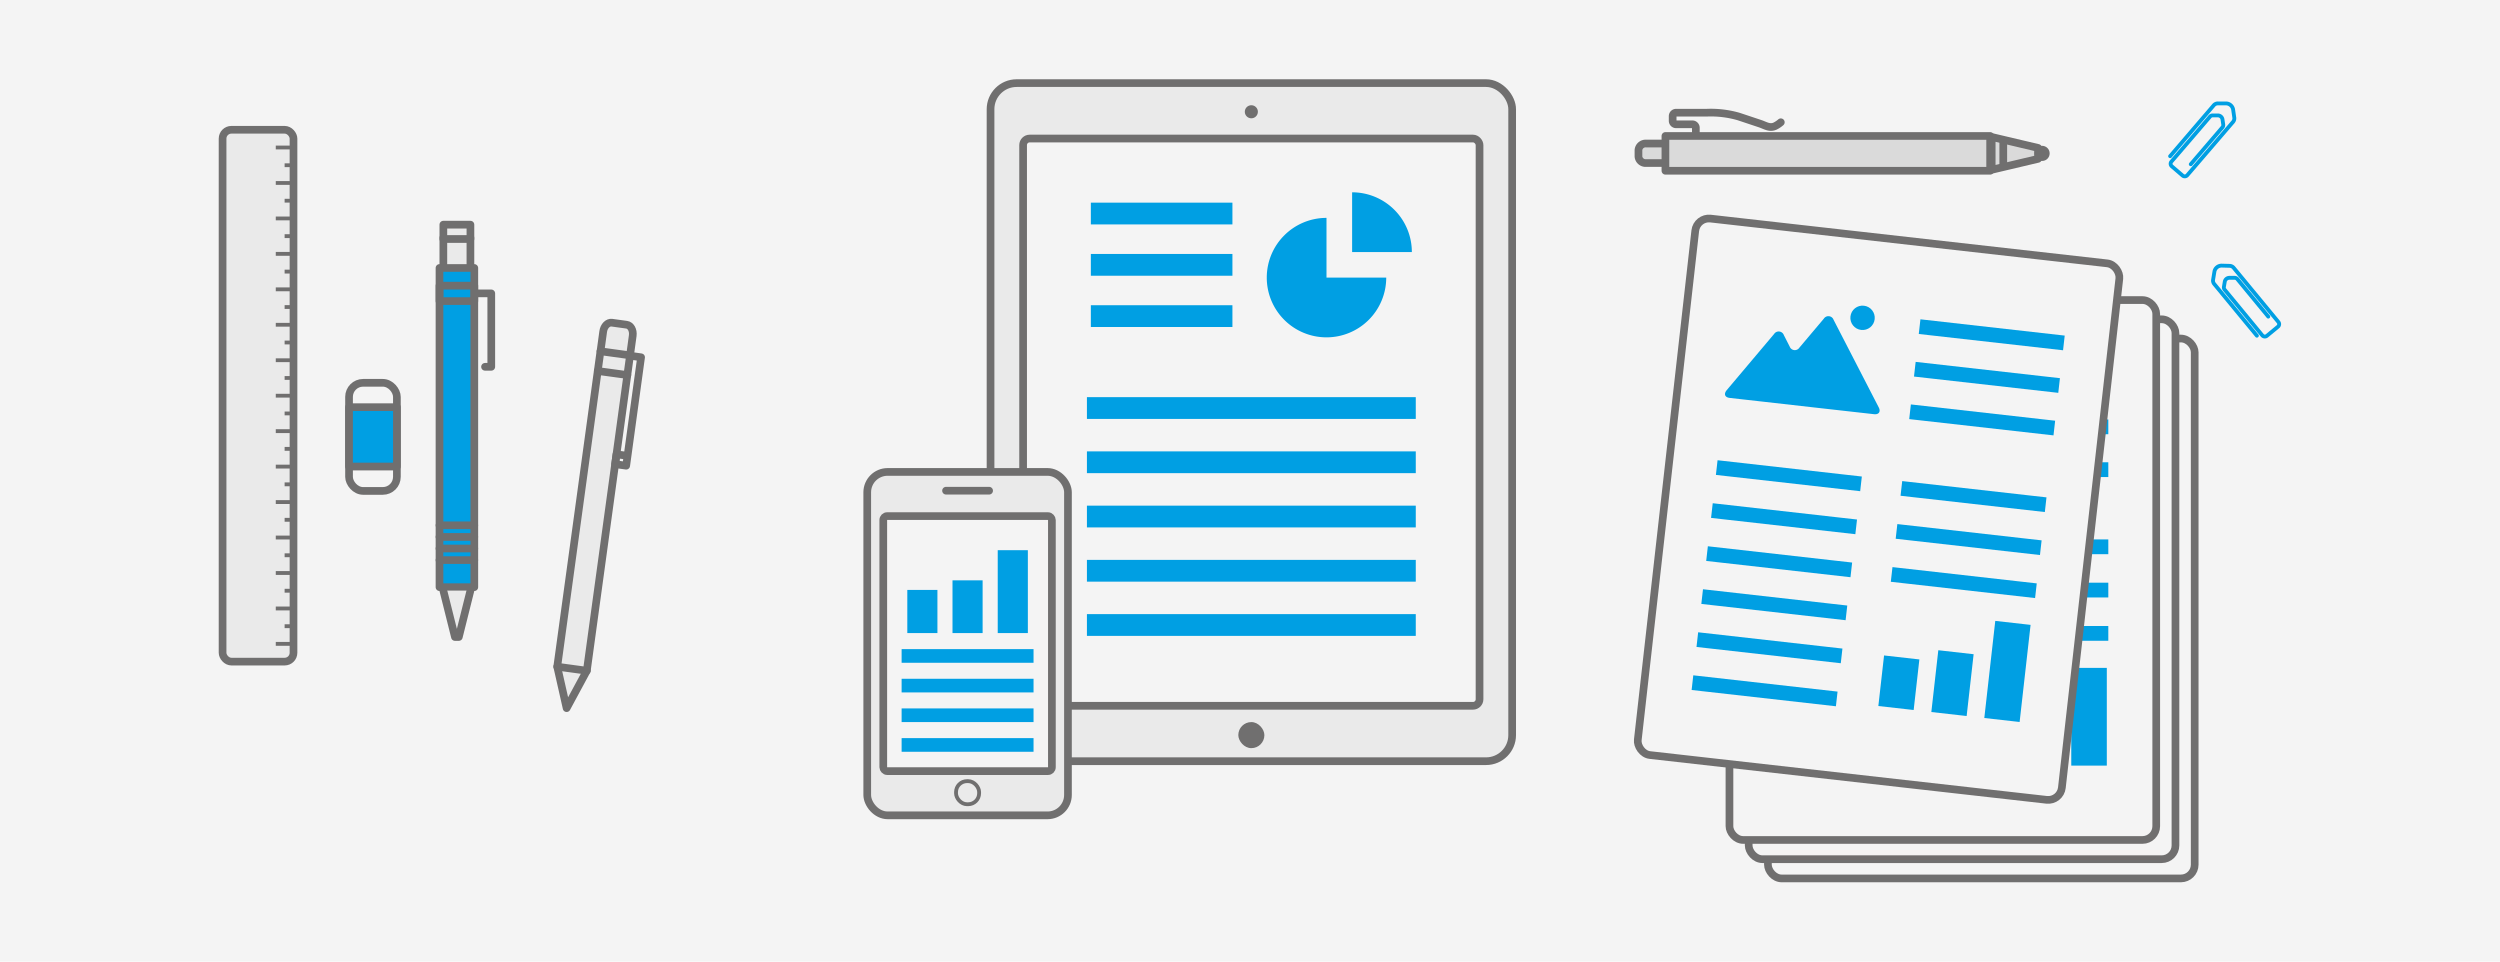 <svg id="Calque_1" data-name="Calque 1" xmlns="http://www.w3.org/2000/svg" viewBox="0 0 650 250"><defs><style>.cls-1,.cls-8{fill:#f4f4f4;}.cls-12,.cls-2,.cls-3{fill:#eaeaea;}.cls-12,.cls-13,.cls-2,.cls-3,.cls-4,.cls-5,.cls-6,.cls-7,.cls-8,.cls-9{stroke:#706f6f;}.cls-14,.cls-2,.cls-4,.cls-5,.cls-8,.cls-9{stroke-linecap:round;}.cls-14,.cls-2,.cls-3,.cls-4,.cls-5,.cls-8,.cls-9{stroke-linejoin:round;}.cls-12,.cls-2,.cls-4,.cls-5,.cls-6,.cls-8,.cls-9{stroke-width:2px;}.cls-13,.cls-14,.cls-4{fill:none;}.cls-5,.cls-6{fill:#dadada;}.cls-12,.cls-13,.cls-6,.cls-7{stroke-miterlimit:10;}.cls-10,.cls-7{fill:#706f6f;}.cls-11,.cls-9{fill:#009fe3;}.cls-14{stroke:#009fe3;}</style></defs><title>mentions</title><rect class="cls-1" y="-15" width="650" height="280"/><rect class="cls-2" x="57.87" y="33.74" width="18.44" height="138.28" rx="2.3" ry="2.3"/><line class="cls-3" x1="76.31" y1="38.35" x2="71.7" y2="38.35"/><line class="cls-3" x1="76.31" y1="42.96" x2="74" y2="42.96"/><line class="cls-3" x1="76.31" y1="47.57" x2="71.7" y2="47.57"/><line class="cls-3" x1="76.31" y1="52.18" x2="74" y2="52.18"/><line class="cls-3" x1="76.31" y1="56.79" x2="71.7" y2="56.79"/><line class="cls-3" x1="76.31" y1="61.4" x2="74" y2="61.4"/><line class="cls-3" x1="76.31" y1="66.01" x2="71.7" y2="66.01"/><line class="cls-3" x1="76.31" y1="70.62" x2="74" y2="70.62"/><line class="cls-3" x1="76.31" y1="75.23" x2="71.7" y2="75.23"/><line class="cls-3" x1="76.31" y1="79.83" x2="74" y2="79.83"/><line class="cls-3" x1="76.31" y1="84.44" x2="71.7" y2="84.44"/><line class="cls-3" x1="76.31" y1="89.05" x2="74" y2="89.05"/><line class="cls-3" x1="76.31" y1="93.66" x2="71.7" y2="93.66"/><line class="cls-3" x1="76.31" y1="98.27" x2="74" y2="98.27"/><line class="cls-3" x1="76.31" y1="102.88" x2="71.7" y2="102.88"/><line class="cls-3" x1="76.31" y1="107.49" x2="74" y2="107.49"/><line class="cls-3" x1="76.31" y1="112.1" x2="71.7" y2="112.1"/><line class="cls-3" x1="76.31" y1="116.71" x2="74" y2="116.71"/><line class="cls-3" x1="76.31" y1="121.32" x2="71.7" y2="121.32"/><line class="cls-3" x1="76.31" y1="125.93" x2="74" y2="125.93"/><line class="cls-3" x1="76.31" y1="130.54" x2="71.7" y2="130.54"/><line class="cls-3" x1="76.31" y1="135.15" x2="74" y2="135.15"/><line class="cls-3" x1="76.31" y1="139.76" x2="71.7" y2="139.76"/><line class="cls-3" x1="76.31" y1="144.37" x2="74" y2="144.37"/><line class="cls-3" x1="76.31" y1="148.98" x2="71.7" y2="148.98"/><line class="cls-3" x1="76.31" y1="153.59" x2="74" y2="153.59"/><line class="cls-3" x1="76.31" y1="158.2" x2="71.7" y2="158.2"/><line class="cls-3" x1="76.31" y1="162.81" x2="74" y2="162.81"/><line class="cls-3" x1="76.31" y1="167.41" x2="71.7" y2="167.41"/><path class="cls-4" d="M440.92,34.32V33.22a.9.9,0,0,0-.9-.9h-4.23a.9.9,0,0,1-.9-.9V30.2a.9.9,0,0,1,.9-.9h8a26.09,26.09,0,0,1,8.27,1l5.55,1.85c1.32.44,2.48,1.28,3.9.64a7,7,0,0,0,1.5-1"/><path class="cls-5" d="M433,42.39h-5a1.87,1.87,0,0,1-2-1.68V39a1.87,1.87,0,0,1,2-1.68h5"/><polygon class="cls-5" points="529.9 38.46 529.9 41.3 517.84 44.15 517.84 35.61 529.9 38.46"/><line class="cls-6" x1="520.85" y1="43.4" x2="520.85" y2="36.36"/><rect class="cls-5" x="470.7" y="-2.33" width="9.05" height="84.43" transform="translate(435.34 515.1) rotate(-90)"/><circle class="cls-7" cx="530.94" cy="39.88" r="1.47"/><rect class="cls-8" x="90.75" y="99.53" width="12.44" height="28.11" rx="3.66" ry="3.66"/><rect class="cls-9" x="90.75" y="105.86" width="12.44" height="15.44"/><polyline class="cls-4" points="123.31 76.28 127.73 76.28 127.73 95.37 126.11 95.37"/><rect class="cls-9" x="114.27" y="69.67" width="9.05" height="82.99"/><polyline class="cls-2" points="122.31 153.56 119.29 165.62 118.29 165.62 115.27 153.56"/><line class="cls-4" x1="114.27" y1="145.63" x2="123.31" y2="145.63"/><line class="cls-4" x1="114.27" y1="142.61" x2="123.31" y2="142.61"/><line class="cls-4" x1="114.27" y1="139.6" x2="123.31" y2="139.6"/><line class="cls-4" x1="114.27" y1="136.58" x2="123.31" y2="136.58"/><rect class="cls-4" x="114.27" y="74.27" width="9.05" height="4.02"/><polyline class="cls-2" points="115.27 68.64 115.27 61.82 122.31 61.82 122.31 68.64"/><rect class="cls-2" x="115.27" y="58.41" width="7.04" height="3.73"/><rect class="cls-2" x="257.54" y="21.61" width="135.62" height="176.3" rx="6.78" ry="6.78"/><rect class="cls-8" x="266.01" y="36.02" width="118.67" height="147.49" rx="1.7" ry="1.7"/><circle class="cls-10" cx="325.35" cy="29.06" r="1.7"/><rect class="cls-10" x="321.96" y="187.74" width="6.78" height="6.78" rx="3.39" ry="3.39"/><rect class="cls-11" x="282.6" y="103.26" width="85.5" height="5.66"/><rect class="cls-11" x="282.6" y="117.36" width="85.5" height="5.66"/><rect class="cls-11" x="282.6" y="131.47" width="85.5" height="5.66"/><rect class="cls-11" x="282.6" y="145.57" width="85.5" height="5.66"/><rect class="cls-11" x="282.6" y="159.67" width="85.5" height="5.66"/><rect class="cls-11" x="283.62" y="52.69" width="36.81" height="5.66"/><rect class="cls-11" x="283.62" y="66.03" width="36.81" height="5.66"/><rect class="cls-11" x="283.62" y="79.36" width="36.81" height="5.66"/><path class="cls-11" d="M351.55,65.53V50a15.53,15.53,0,0,1,15.53,15.53H351.55Z"/><path class="cls-11" d="M344.89,72.18h15.53a15.53,15.53,0,1,1-15.53-15.53h0Z"/><rect class="cls-12" x="225.48" y="122.7" width="52.19" height="89.29" rx="5.3" ry="5.3"/><rect class="cls-13" x="248.57" y="203.1" width="6" height="6" rx="2.84" ry="2.84"/><line class="cls-4" x1="245.97" y1="127.58" x2="257.17" y2="127.58"/><rect class="cls-8" x="229.65" y="134.19" width="43.84" height="66.3" rx="1" ry="1"/><rect class="cls-11" x="234.42" y="168.77" width="34.3" height="3.55"/><rect class="cls-11" x="234.42" y="176.48" width="34.3" height="3.55"/><rect class="cls-11" x="234.42" y="184.19" width="34.3" height="3.55"/><rect class="cls-11" x="234.42" y="191.91" width="34.3" height="3.55"/><rect class="cls-11" x="235.9" y="153.38" width="7.83" height="11.22"/><rect class="cls-11" x="247.65" y="150.89" width="7.83" height="13.71"/><rect class="cls-11" x="259.41" y="143.05" width="7.83" height="21.55"/><path class="cls-14" d="M586.79,87.28,575.68,73.81a1.41,1.41,0,0,1-.27-1.12l.34-2.08a1.9,1.9,0,0,1,1.87-1.55l2.11.06a1.41,1.41,0,0,1,1,.48l11.66,14.13a.86.86,0,0,1-.12,1.21l-2.87,2.37a.86.86,0,0,1-1.21-.12L583,80.88h0l-4.61-5.59a.91.91,0,0,1-.17-.72l.22-1.34a1.23,1.23,0,0,1,1.21-1l1.36,0a.91.91,0,0,1,.68.31l8.06,9.78"/><path class="cls-14" d="M564.23,40.61,575.6,27.35a1.41,1.41,0,0,1,1.06-.46l2.11,0a1.9,1.9,0,0,1,1.84,1.58l.3,2.08a1.41,1.41,0,0,1-.29,1.11L568.69,45.56a.86.86,0,0,1-1.21.09l-2.82-2.42a.86.86,0,0,1-.09-1.21l5.33-6.21h0l4.71-5.5a.91.91,0,0,1,.68-.3h1.36a1.23,1.23,0,0,1,1.19,1l.2,1.35a.91.91,0,0,1-.19.72l-8.25,9.62"/><rect class="cls-8" x="459.66" y="88.02" width="110.96" height="140.37" rx="3.58" ry="3.58"/><rect class="cls-11" x="520.81" y="195.83" width="9.24" height="13.23"/><rect class="cls-11" x="534.67" y="192.89" width="9.24" height="16.17"/><rect class="cls-11" x="548.53" y="183.65" width="9.24" height="25.41"/><rect class="cls-11" x="520.41" y="107.92" width="37.75" height="3.84"/><rect class="cls-11" x="520.41" y="119.06" width="37.75" height="3.84"/><rect class="cls-11" x="520.41" y="130.19" width="37.75" height="3.84"/><rect class="cls-11" x="520.41" y="150.25" width="37.75" height="3.84"/><rect class="cls-11" x="520.41" y="161.5" width="37.75" height="3.84"/><rect class="cls-11" x="520.41" y="172.76" width="37.75" height="3.84"/><rect class="cls-11" x="472.1" y="150.25" width="37.75" height="3.84"/><rect class="cls-11" x="472.1" y="161.5" width="37.75" height="3.84"/><rect class="cls-11" x="472.1" y="172.76" width="37.75" height="3.84"/><rect class="cls-11" x="472.1" y="184.01" width="37.75" height="3.84"/><rect class="cls-11" x="472.1" y="195.26" width="37.75" height="3.84"/><rect class="cls-11" x="472.1" y="206.52" width="37.75" height="3.84"/><path class="cls-11" d="M498,110.56a1.42,1.42,0,0,0-2.53,0l-5.47,8.2a1.42,1.42,0,0,1-2.53,0L485.58,116a1.42,1.42,0,0,0-2.53,0l-10.62,15.92c-.7,1-.24,1.9,1,1.9H511.2c1.25,0,1.71-.85,1-1.9Z"/><circle class="cls-11" cx="505.42" cy="109.23" r="3.17"/><path class="cls-2" d="M163.81,92.39l.7-5.13c.19-1.42-.51-2.68-1.57-2.83l-3.84-.53c-1.06-.15-2.08.88-2.27,2.3l-.7,5.13"/><polygon class="cls-2" points="144.88 173.34 147.32 184.12 152.57 174.39 163.81 92.39 156.12 91.33 144.88 173.34"/><line class="cls-4" x1="152.57" y1="174.39" x2="144.89" y2="173.34"/><line class="cls-4" x1="163.11" y1="97.51" x2="155.42" y2="96.46"/><polyline class="cls-4" points="164.12 92.53 166.68 92.89 162.81 121.08 159.93 120.68 160.28 118.12 162.85 118.47"/><rect class="cls-8" x="454.66" y="83.02" width="110.96" height="140.37" rx="3.58" ry="3.58"/><rect class="cls-11" x="515.81" y="190.83" width="9.24" height="13.23"/><rect class="cls-11" x="529.67" y="187.89" width="9.24" height="16.17"/><rect class="cls-11" x="543.53" y="178.65" width="9.24" height="25.41"/><rect class="cls-11" x="515.41" y="102.92" width="37.75" height="3.84"/><rect class="cls-11" x="515.41" y="114.06" width="37.75" height="3.84"/><rect class="cls-11" x="515.41" y="125.19" width="37.75" height="3.84"/><rect class="cls-11" x="515.41" y="145.25" width="37.75" height="3.84"/><rect class="cls-11" x="515.41" y="156.5" width="37.75" height="3.84"/><rect class="cls-11" x="515.41" y="167.76" width="37.75" height="3.84"/><rect class="cls-11" x="467.1" y="145.25" width="37.75" height="3.84"/><rect class="cls-11" x="467.1" y="156.5" width="37.75" height="3.84"/><rect class="cls-11" x="467.1" y="167.76" width="37.75" height="3.84"/><rect class="cls-11" x="467.1" y="179.01" width="37.75" height="3.84"/><rect class="cls-11" x="467.1" y="190.26" width="37.75" height="3.84"/><rect class="cls-11" x="467.1" y="201.52" width="37.75" height="3.84"/><path class="cls-11" d="M493,105.56a1.42,1.42,0,0,0-2.53,0l-5.47,8.2a1.42,1.42,0,0,1-2.53,0L480.58,111a1.42,1.42,0,0,0-2.53,0l-10.62,15.92c-.7,1-.24,1.9,1,1.9H506.2c1.25,0,1.71-.85,1-1.9Z"/><circle class="cls-11" cx="500.42" cy="104.23" r="3.17"/><rect class="cls-8" x="449.66" y="78.02" width="110.96" height="140.37" rx="3.58" ry="3.58"/><rect class="cls-11" x="510.81" y="185.83" width="9.24" height="13.23"/><rect class="cls-11" x="524.67" y="182.89" width="9.24" height="16.17"/><rect class="cls-11" x="538.53" y="173.65" width="9.24" height="25.41"/><rect class="cls-11" x="510.41" y="97.92" width="37.75" height="3.84"/><rect class="cls-11" x="510.41" y="109.06" width="37.75" height="3.84"/><rect class="cls-11" x="510.41" y="120.19" width="37.75" height="3.84"/><rect class="cls-11" x="510.41" y="140.25" width="37.75" height="3.84"/><rect class="cls-11" x="510.41" y="151.5" width="37.75" height="3.84"/><rect class="cls-11" x="510.41" y="162.76" width="37.75" height="3.84"/><rect class="cls-11" x="462.1" y="140.25" width="37.75" height="3.84"/><rect class="cls-11" x="462.1" y="151.5" width="37.75" height="3.84"/><rect class="cls-11" x="462.1" y="162.76" width="37.75" height="3.84"/><rect class="cls-11" x="462.1" y="174.01" width="37.75" height="3.84"/><rect class="cls-11" x="462.1" y="185.26" width="37.75" height="3.84"/><rect class="cls-11" x="462.1" y="196.52" width="37.75" height="3.84"/><path class="cls-11" d="M488,100.56a1.42,1.42,0,0,0-2.53,0l-5.47,8.2a1.42,1.42,0,0,1-2.53,0L475.58,106a1.42,1.42,0,0,0-2.53,0l-10.62,15.92c-.7,1-.24,1.9,1,1.9H501.2c1.25,0,1.71-.85,1-1.9Z"/><circle class="cls-11" cx="495.42" cy="99.23" r="3.17"/><rect class="cls-8" x="432.95" y="62.21" width="110.96" height="140.37" rx="3.58" ry="3.58" transform="translate(17.93 -53.95) rotate(6.44)"/><rect class="cls-11" x="489.08" y="170.9" width="9.24" height="13.23" transform="translate(23.03 -54.26) rotate(6.44)"/><rect class="cls-11" x="503.02" y="169.53" width="9.24" height="16.17" transform="translate(23.13 -55.82) rotate(6.44)"/><rect class="cls-11" x="517.31" y="161.87" width="9.24" height="25.41" transform="translate(22.88 -57.44) rotate(6.44)"/><rect class="cls-11" x="498.98" y="85.13" width="37.75" height="3.84" transform="translate(13.03 -57.54) rotate(6.44)"/><rect class="cls-11" x="497.73" y="96.2" width="37.75" height="3.84" transform="translate(14.27 -57.33) rotate(6.44)"/><rect class="cls-11" x="496.49" y="107.26" width="37.75" height="3.84" transform="translate(15.5 -57.12) rotate(6.44)"/><rect class="cls-11" x="494.24" y="127.19" width="37.75" height="3.84" transform="translate(17.72 -56.74) rotate(6.44)"/><rect class="cls-11" x="492.97" y="138.37" width="37.75" height="3.84" transform="translate(18.97 -56.53) rotate(6.44)"/><rect class="cls-11" x="491.71" y="149.56" width="37.75" height="3.84" transform="translate(20.21 -56.32) rotate(6.44)"/><rect class="cls-11" x="446.23" y="121.77" width="37.75" height="3.84" transform="translate(16.81 -51.39) rotate(6.44)"/><rect class="cls-11" x="444.97" y="132.95" width="37.75" height="3.84" transform="translate(18.06 -51.18) rotate(6.44)"/><rect class="cls-11" x="443.71" y="144.14" width="37.75" height="3.84" transform="translate(19.3 -50.97) rotate(6.44)"/><rect class="cls-11" x="442.44" y="155.32" width="37.75" height="3.84" transform="translate(20.55 -50.76) rotate(6.44)"/><rect class="cls-11" x="441.18" y="166.5" width="37.75" height="3.84" transform="translate(21.8 -50.54) rotate(6.44)"/><rect class="cls-11" x="439.92" y="177.69" width="37.75" height="3.84" transform="translate(23.04 -50.33) rotate(6.44)"/><path class="cls-11" d="M476.72,83.13a1.42,1.42,0,0,0-2.52-.28l-6.36,7.54a1.42,1.42,0,0,1-2.52-.28l-1.53-3a1.42,1.42,0,0,0-2.52-.28l-12.34,14.63c-.81,1-.45,1.86.8,2l4.17.47,4.53.51,12.91,1.46,4.53.51,11.38,1.28c1.25.14,1.8-.66,1.22-1.77Z"/><circle class="cls-11" cx="484.27" cy="82.64" r="3.17" transform="translate(347.83 554.58) rotate(-83.56)"/></svg>